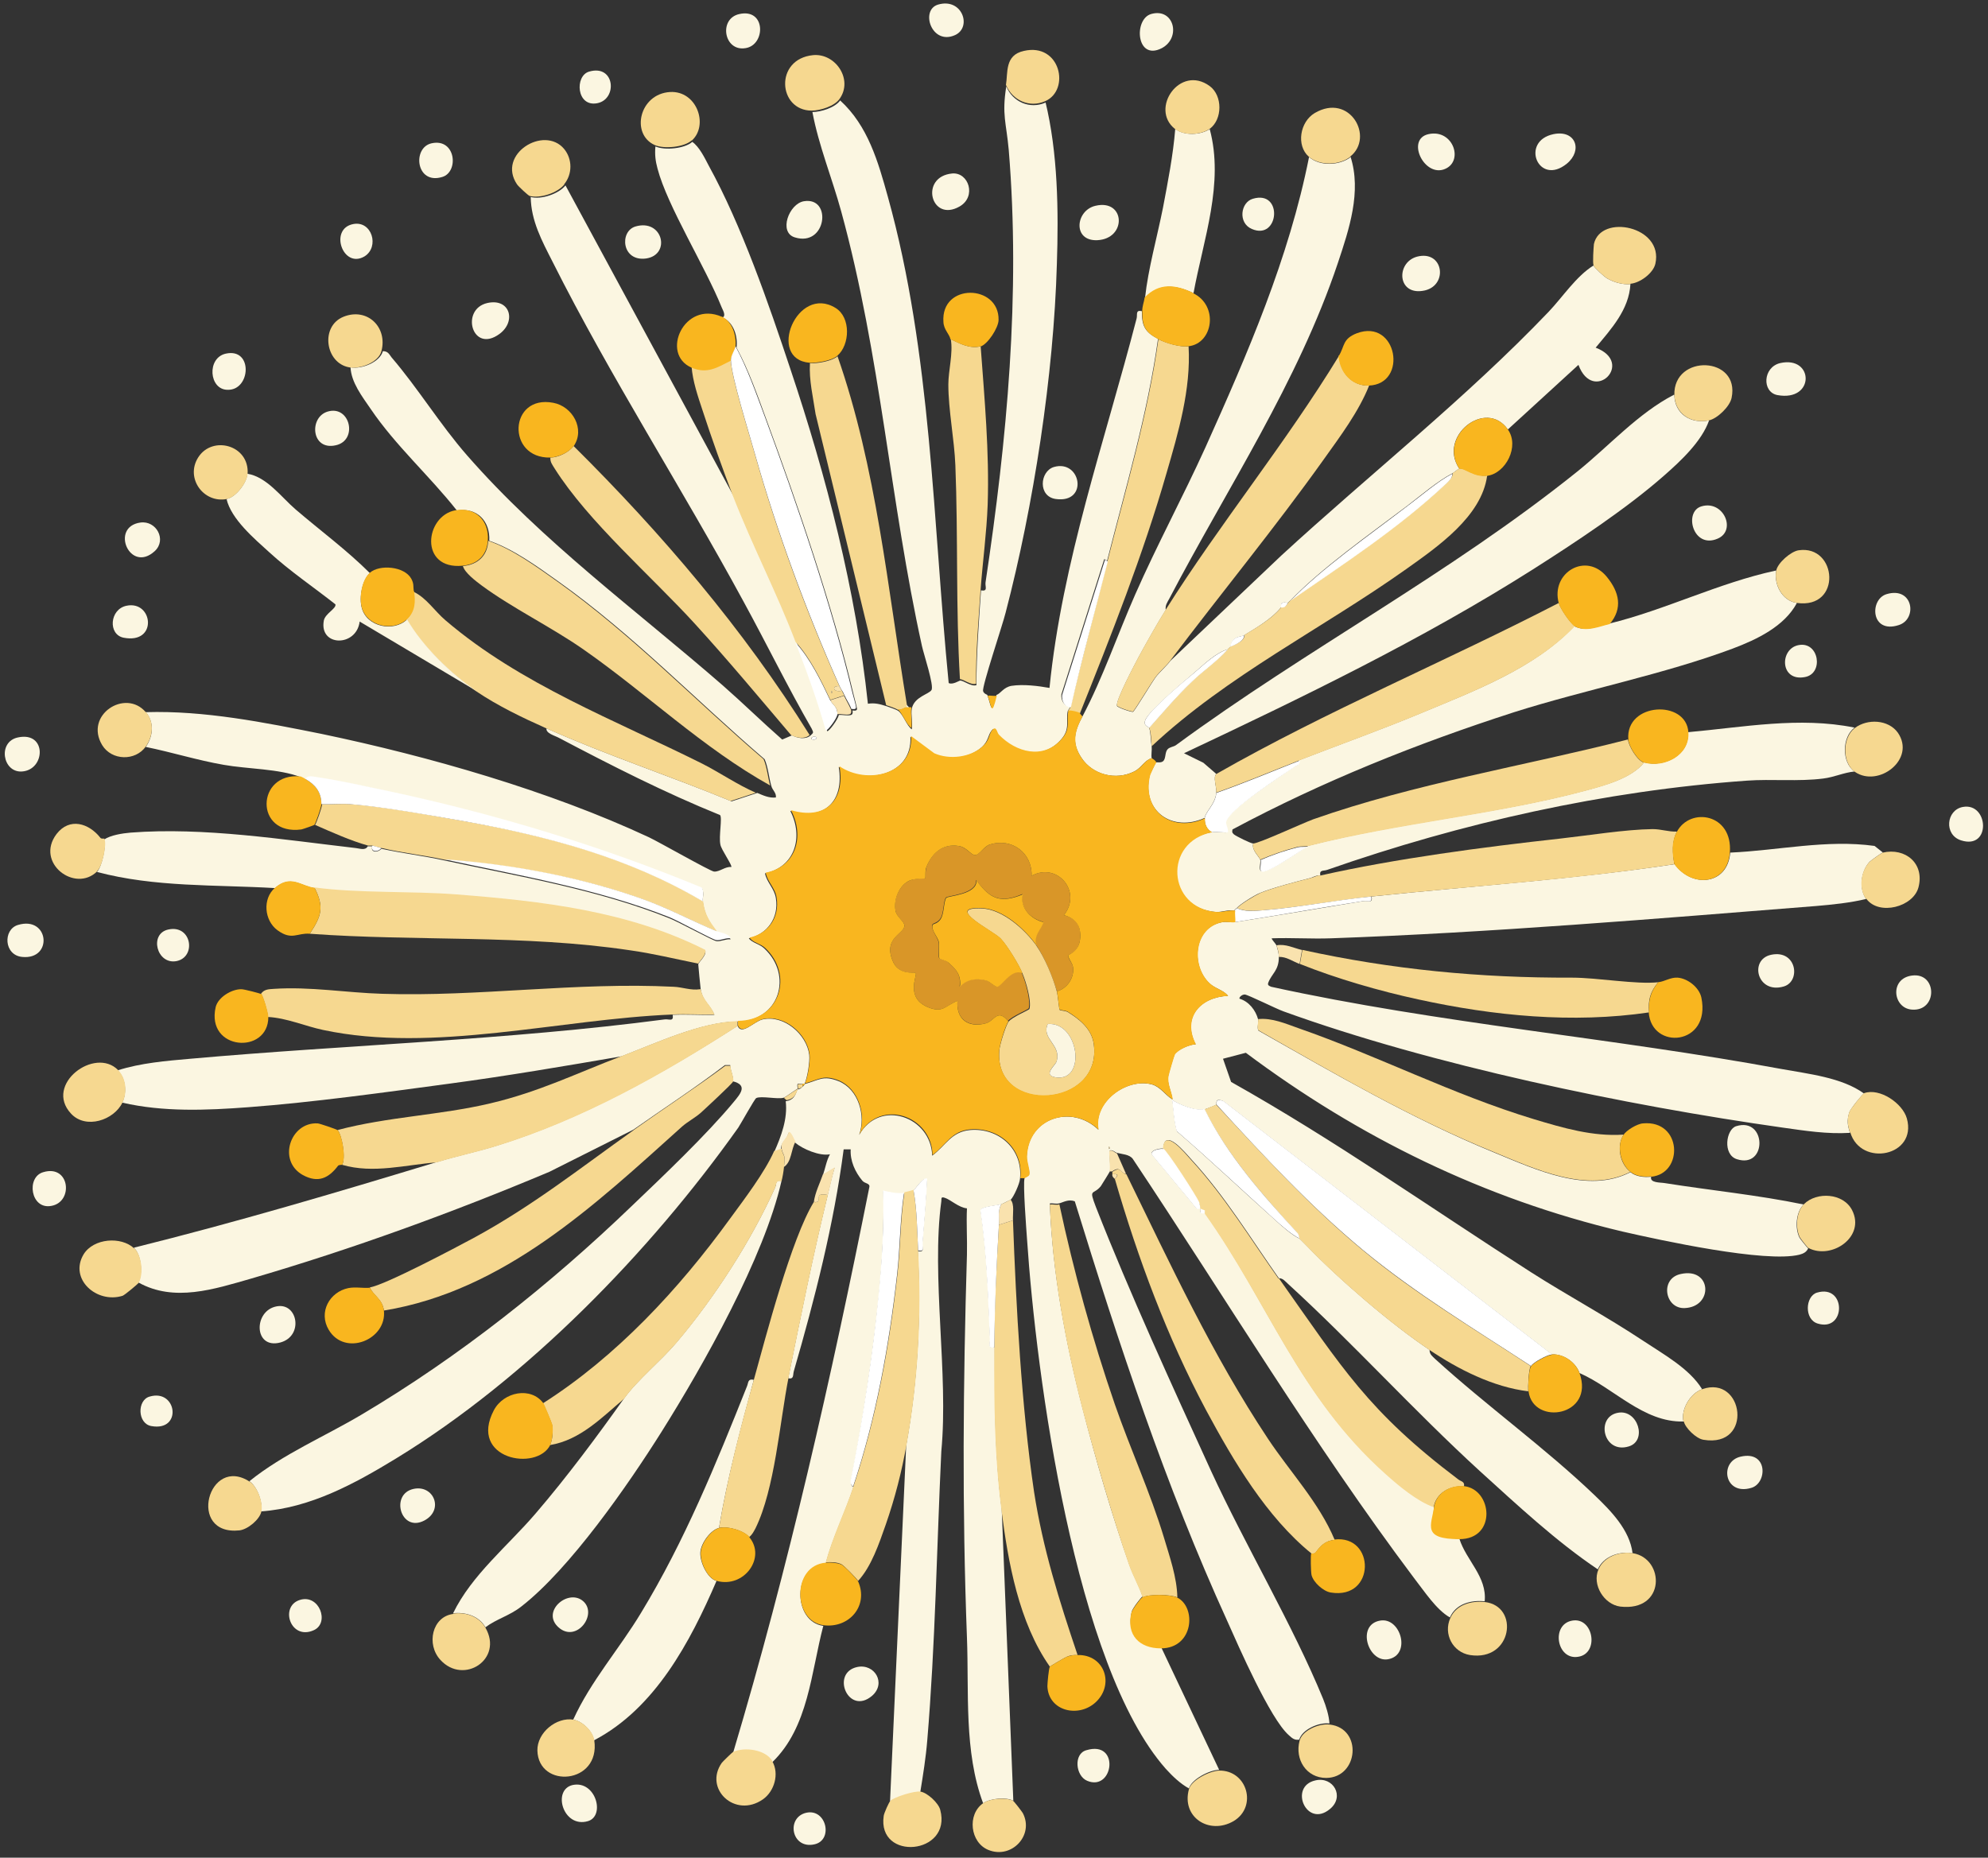 <svg xmlns="http://www.w3.org/2000/svg" id="Layer_1" viewBox="0 0 566 529"><rect x="0" y="0" width="566" height="529" fill="#333333" stroke="none"/><defs><style>      .st0 {        fill: #f9b61f;      }      .st1 {        fill: #fbf6e1;      }      .st2 {        fill: #d99628;      }      .st3 {        fill: #fff;      }      .st4 {        fill: #f9e2ae;      }      .st5 {        fill: #f6d890;      }    </style></defs><path class="st1" d="M297.6,28.8c3.6,14.7,3.8,31.3,3.3,46.4-.9,31.6-6.6,68.7-14.6,99.3-.8,3.3-6.8,21.1-6.4,22.3.2.8,1.2,1,1.2,1.1,1.2,3.4,1.1,6.1,2.6,0,1.2-.4,2-2.2,4.3-2.6,3.3-.5,7.5,0,10.8.6,3.6-36,15.8-70.4,24.8-105.2.3-1.1-.4-2.5,1.5-2.1,0,4.2.8,5.9,4.6,7.9-3,21.5-9.2,42.3-14.5,63.2l-.8-.5-12.2,38.5c-.2,1.5.6,3.4,2.5,3.5,0,.4-.6.9-.7,1.3-.6,3,.8,5.1-2,8.2-5.2,5.9-13,3.7-17.8-1.3-.6-.6-.8-2.9-2-1.2-.9,1.2-.8,2.8-2.6,4.5-3.5,3.2-9.5,4-13.8,2l-6.6-4.9c.6,11-12.6,13.8-20.4,8.6,1.6,9.8-4.1,15.4-13.8,12.5,3.8,7.4,1.4,16-7.2,17.8.5,2.6,2.7,4.3,3.1,7.1.9,5.5-2.4,10.2-7.7,11.4.9,1.3,3.1,1.6,4.4,2.9,8.2,7.6,4.4,20.7-7.7,20.8-10.1.1-23,6.1-32.9,9.9-16.3,2.8-32.7,5.6-49.1,7.8-18.6,2.5-38.6,5.3-57.2,6.7-12,.9-24.1,1.4-35.9-1.3,1.4-2.9,1-6.9-1.3-9.2,6.6-2.1,13.8-2.7,20.7-3.3,44.9-4,90.2-5.3,135-11.2,1.2-.2,2.7.8,2.3-1.3,3.9-.2,7.9.1,11.9,0-1.2-2.9-3.3-3.8-3.9-7.2-.1-.7-.7-6.9-.7-7.2.1-.6,2.4-2.5,2-3.9-21.9-11.1-46.5-13.9-70.8-15.8-12.7-1-28.2-.3-40.5-2-3.8-.5-6.7-3.9-11.2,0-17-1-34.2-.2-50.7-4.6,1.4-1.4,2.8-7.7,2-9.2,1.9-1.3,5.3-1.8,7.6-2,20.9-1.6,43.3,2,64.1,4.4,1.1.1,2.7.8,3.4-.5.4,0,.9,0,1.3,0-.6,1.8,1.5,1.9,2.6.7,5.9,1.3,11.9,2,17.8,3.3,21.4,4.6,43.8,8.3,64.2,16.5,2.5,1,12.3,6.3,13.3,6.5,1.3.2,2.8-.7,4.1-.5-.4-1.3-2.9-1.5-3.9-2-2.2-3-3.4-4.7-4-8.6-.1-1.1.5-3.3-.4-4-28.6-11.7-58.3-20.8-88.5-27.3-6.7-1.5-14.2-3.1-20.9-4.1-1.1-.1-2.8-.7-3.4.5-.4-.2-.9-.5-1.3-.7-6.1-2.4-15.2-2.3-21.9-3.5-7.5-1.3-14.8-3.6-22.2-5.1,2.1-3,2.5-7,0-9.9,16.7-.5,33.7,2.9,50.1,6.2,30.6,6.4,64.8,16.2,93.1,29.4,2.8,1.3,17.5,9.7,18.6,9.8,1.6.1,3.2-1.5,4.9-1.3.4-.4-2.9-5-3.1-6.4-.5-2.3.6-7.7-.1-8.4-15.8-6.4-30.9-14.1-45.9-22-1.1-.6-3.8-1.3-3.5-2.7,17.2,7.7,35.3,13.6,52.7,20.8l7.3-2.4c1.7.7,3.3,1.5,5.3,1.3.2-1.3-1-2.1-1.3-3.3-.7-2.4-.9-5.3-1.9-7.6-19.6-16.8-37.6-35.6-58.7-50.6-5.9-4.2-12.9-9.3-19.7-11.6.3-5.6-3.5-9.6-9.2-8.6-7.8-9.9-17.5-18.5-24.6-29-2.4-3.5-5.5-7.5-5.7-11.8,3.2.6,8.4-1.5,9.2-4.6,1.5,0,1.8.9,2.5,1.8,7.4,8.6,13.8,19.1,21.5,27.9,21.5,24.6,48.2,44.1,72.8,65.5,5.7,5,11.2,10.4,16.9,15.4l2.8-1.2c1.5.8,3.9,1.3,5.3,0,.9-.8.8-.8.3-1.9-6.8-11.8-12.8-24.1-19.3-36-17.5-32.3-38.1-64.3-54.5-97-3-5.9-6.1-11.6-6.2-18.4,3,.8,8-.9,9.9-3.3l48.1,88.9c5.4,14,12.5,27.6,17.8,41.5,3.1,8.2,6.1,16.5,8.6,25,.4.3,3.2-3.5,3.3-4.6,1.1-.1,2.5.3,3.5,0,.7-.2.4-1.3.4-1.3,0,0,1.3.3,1.3-.4,0-.4-.8-3.4-1-4.2-6-25.2-15.9-54.1-24.9-78.5-2.5-6.8-5-13.9-8.4-20.2.4-3.2-.8-7.2-4-8.6,1.1-.4.1-2.1-.2-2.8-4.7-11.7-15.5-28.9-18.3-39.6-.6-2.2-.8-4-.6-6.3,2.7,1.2,8.4.6,10.5-1.3,2,1.4,3.5,4.5,4.7,6.8,9.3,16.9,17.1,39.4,23.2,57.8,10.3,30.7,18.7,63.2,22.1,95.4,2-.3,3.4.1,5.3.7.6.2,2.9,1,3.3,1.3,1.5,1.1,2.4,4.2,3.9,5.3.3-1.8-.3-4.3,0-5.9.7-3.4,4.9-4.1,5.6-5.3.8-1.2-2.2-10.2-2.7-12.5-9.1-41.2-11.7-82.6-23-123.8-2.6-9.5-6.4-18.7-8.2-28.3,2.5,0,6.5-1.3,7.9-3.3,7.9,7.2,10.8,17.4,13.6,27.5,12.4,44.6,12.8,92.5,17.3,138.4,1.1.6,3-.7,3.3-.7,1,0,3.1,1.8,4.6,1.3,0-9,.7-18,1.3-27,2.1.4,1.1-1.1,1.3-2.3,6.1-40.6,10-82,6.6-123.1-.7-7.8-2-10-.7-18.1,1.8,4.4,6.7,6.6,11.2,4.6h0ZM232.4,209.9c-.9-.5-1.8.4-1.3.6.9.5,1.8-.4,1.3-.6Z"></path><path class="st1" d="M536,242.8c-.2,0-3.3,2.2-3.7,2.6-2.5,2.7-3.1,7.6-1,10.6-4.6,1.1-9.5,1.6-14.2,2-45.3,3.6-93,7.6-138.2,9.2-5.6.2-11.2-.2-16.8,0-.2.2,1.1,1.5,1.3,2,.3.9.7,2.3.7,3.3,0,3.9-2,4.7-3,7.3-.3.8.2.9.8,1.2,47.9,10.5,97.1,14.5,145.2,23.4,7.6,1.4,17.3,2.4,23.6,7-.4.1-3.9,4.4-4.2,5.4-.7,2.3-.5,3.6.2,5.8-6.5.4-12.8-.6-19.2-1.5-44.5-6.3-99.9-17.8-142.1-33.1-2-.7-10-4.7-11-4.8-.9,0-1.7.9-1.5,1.2,2.7.8,4.6,3.3,5.3,5.9.2.9-.4,2.4.1,3.2,21.9,12.4,43.7,25.1,67.1,34.7,11.7,4.8,26.6,11.9,38.8,5.6,1.6,1.3,3.9,1.5,5.9,1.3-.5,1.8,2.7,1.6,3.8,1.8,13.2,2.1,26.6,3.4,39.6,6.1-2.2,2.2-2.5,6.7-1.2,9.4.2.4,2.3,3,2.5,3.1-.5,1.1-1.4,1.5-2.5,1.8-9.6,2.4-39.5-4.1-50.4-6.6-39.3-9.3-75-26.8-107.2-50.9l-6.5,1.7,2.3,6.6c29.4,16.5,57,36,85.4,54.2,10.5,6.7,21.5,12.6,31.9,19.5,5.7,3.8,13.2,7.9,16.8,13.8-3.4,1.2-6.1,5.8-5.3,9.2-11.4.3-19.8-9.5-29.6-13.8-1.1-3.1-4.6-5.5-7.9-5.3l-93.5-72.1c-2.6-1.2-1.8.9-2,1-.1.1-3.1,1.3-3.3,1.3-2.7.6-6.9-1.2-9.2-2.6.4,3,.5,6.1,1.3,8.9,9.4,8.1,18.4,16.7,27.7,25,2.1,1.9,4.8,4.4,7.3,5.6.4.4.9.9,1.3,1.3.2.2.4.4.7.7,9.1,9.5,24,22.3,34.9,29.6,0,1.3.8,1.8,1.6,2.6,14.6,13.3,31.3,25.3,45.4,38.8,4.6,4.4,10,9.9,10.8,16.5-3.8-.6-8.3.9-9.9,4.6-11.9-8-22.9-18.3-33.6-28-18.8-17.2-36-36.3-54.6-53.3-.8-.7-1.4-1.6-2.6-1.6-7.9-11.2-15.4-23.5-24.7-33.6-2-2.2-7.9-9.5-8.2-3.3-.7-.2-3.8.4-3.3,1.6l12.7,15.3c.3.3.9,0,1.2.1.2,1-.6,1.6,1.3,1.3,18,25.4,26.7,52.1,51.4,74.1,3.8,3.4,9.1,7.9,13.8,9.5-.8,5.3,1.6,9.2,7.2,9.2,1.9,6.1,7.9,10.8,7.2,17.8-3.9-.4-8.2.7-9.9,4.6-3.9-2.2-7.3-7.5-10.2-11.2-28.6-38.1-53.7-79.8-80.1-119.4-1-1.3-3-1.3-4.5-1.7-.5-.1-1.1-.9-2-.7-.3.4.3,4.7,0,5.9,0,.2-2.3,3.8-2.6,4.3-2.2,2.7-3.5.4-1.4,5.9,9.6,24.5,21.8,51.1,32.8,75.2,9.8,21.3,23.2,43.7,31.9,64.9.8,2,1.7,4.8,1.8,7-3-.4-7.8,1.7-8.6,4.6-1.4.2-2-.4-3-1.3-5.3-4.7-14.2-25.1-17.5-32.5-17.6-38.6-30.9-79-43.4-119.5-1.8-.7-3.3.3-4.5.6-.8.2-1.8-.1-2.6,0,.7,19.5,4.5,39.8,9.4,58.7,3.6,14,8.4,30.5,13.2,44.1,1.1,3.1,2.8,6,3.8,9.1-.5.3-3,3.6-3.1,4.4-1.5,6.3,2.4,10.1,8.4,10.1l16.5,34.9c-2.7,0-7.9,2.7-8.6,5.3-2.5-1.4-4.6-3.4-6.6-5.6-25.9-29.3-36.9-112-39.5-150.8-.2-2.9-1.2-15.7-.7-17.4,0-.2,1.2-.6,1.3-1.1.2-1.3-.8-3.2-.7-5.1.4-11,12.8-14.9,20.4-7.6-1.5-7.8,7.9-14.8,15.2-12.9,2.5.7,3.8,3,5.9,4.3-.3-2.4-1.6-4.5-1.2-6.7.1-.7,1.6-5.8,1.8-6.1.8-1.4,4.3-2.9,6-2.9-4-7.7,1.4-13.5,9.2-13.8-1.3-1.7-3.6-2-5.3-3.6-5.4-5.1-4.4-16,3.7-17.4,1.2-.2,2.5.1,3.6,0,12.2-1.9,24.4-4,36.6-6,1.2-.2,2.7.8,2.3-1.3,28.7-3,57.7-4.9,86.3-9.2,5,6.9,15.1,5.9,15.8-3.3,13.7-.6,27.4-3.8,41.1-1.9l2.4,1.9h0ZM315.7,326.5v.7c.4-.2.4-.4,0-.7Z"></path><path class="st1" d="M229.1,308.7c-.2,0-.4,0-.7,0-.4,0-1.1-.2-1.3,0s0,1,0,1.3c-1,.6-3.7,2.6-4,2.6-1.7.5-6.4-.6-7.8.1-.5.3-4.2,7-5.1,8.4-25.2,35.5-60.1,71.4-97.4,94.2-11.8,7.2-24.4,14.1-38.5,15.1.6-2.6-1.1-7.1-3.3-8.6,9.7-7.8,21.4-12.7,32-19,27.8-16.5,53.6-37,76.9-59.4,8.9-8.5,21.3-20.3,29-29.6,1.9-2.3,4.1-4.8-.3-5.9.4-1.1-.8-3.3-.7-4.6h-1.5c-8.5,6.5-17.4,12.3-26.1,18.4l-23.9,12c-27.6,11.6-56.1,22-84.9,30.4-10.5,3-21.9,6.8-32.1,1.1,1.3-2.5.9-7.8-1.3-9.9,29-7.2,57.7-15.7,86.3-24.4,5.5-1.7,11.3-2.9,16.8-4.6,24.5-7.6,47.4-20.5,68.8-34.2,1.1,2.9,4.6-1.2,7.1-1.8,6-1.4,12.6,4.2,13.3,10.1.2,2-.5,6.3-1.3,8.2h0Z"></path><path class="st1" d="M229.1,308.7c4.1-1.1,5.2-2.6,9.7-.8,5.6,2.3,7.8,9.8,5.8,15.3,5.9-10.4,20.5-5.2,20.8,5.9,3.9-2.9,5.4-6.8,10.8-7.3,8.2-.7,15.1,5.5,14.2,13.9-.1,1.4-1.8,5.1-2.6,5.9-.1,0-2.5,1.3-2.6,1.3-1,.4-5.8.7-6,1.7,1.8,12.2,2.2,24.5,2.7,36.8,0,1.3-.7,2.6,1.3,2.3,0,15.7,0,30.5,2,46.1l3.3,83c-2-1.1-6.6-.7-8.6.7-5.5-14.8-4-31.6-4.6-47.1-1.4-37-1.1-72.3,0-109.2.1-4.4-.2-8.8,0-13.1-2.3-.2-4.7-2.5-6.3-3-1.2-.4-.9.2-1,1-2.9,21.4,2.1,49.1,0,71.2-1.3,27.4-1.7,54.9-4,82.3-.4,4.9-1.2,9.9-2,14.8-1.6-.3-7.4,1.6-8.6,2.6l4.6-101.4c3.3-18.2,4.3-36.9,3.3-55.3,2.1.4,1.2-1,1.3-2.3.5-6,1-12.1,1.3-18.1-.9-1.1-3.6,3.1-3.9,3.3-.1,0-2.4.6-2.6.7-2,.2-4-.1-5.9-.7.2,10-.3,20-1.3,30-1.7,16.7-4.4,34.6-7.6,51-.2,1-.8,2.7.4,3.3-2.4,7.3-5.9,14.3-7.9,21.7-9.6.8-9.4,16.6-.7,17.8-3.5,13.3-4.2,28.8-14.5,38.8-1.9-3.3-7.9-4.1-11.2-2.6,15.8-52.9,28-106.9,38.8-161.1.3-1.2-1.3-1-2-1.9-2-2.4-3.5-5.6-3.3-8.9h-2c-2.8,21.4-8.2,42.5-14.2,63.2-.3,1.1.1,2.3-1.6,2,3.5-17.4,7-34.8,11.2-52,.6-2.6,1.2-5.3,2-7.9l-3.3,2c.7-2,1-4.1,2-5.9-2.9.6-7.8-1.5-9.9-3.3-.3-.2-1.3-3.1-2-2.6-.2,1.7-2.4,2.7-2,4.6l-2,.7c2-4.5,3.9-9.5,3.3-14.5,2.1-.3,2.7-1.5,3.3-3.3.3-.2.7,0,1.3-.7.2-.2.5-.3.7-.7h0Z"></path><path class="st1" d="M384.5,44.6c3.2,10-.4,20.7-3.6,30.3-11.4,34-31.5,64.1-48,95.6-.6,1.1-1.2,1.9-1,3.2-2.4,3.8-5.4,9.2-7.6,13.2-1.2,2.3-6.6,12.4-6.3,14.1.1.5,4.3,1.9,4.6,1.7.5-.3,5.3-8.3,6.4-9.8s3.2-3.3,4.2-4.7l31.6-30c25-23,52.6-44.8,76.1-69.4,4-4.2,7.9-10.2,12.8-13.2.2.6,3,3.2,3.9,3.7,1.9,1.1,4.4,1.8,6.6,1.6-.4,7.3-5.5,12.8-9.9,18.1,11.3,4.3-.7,16.2-4.9,4.9l-20.1,18.4c-6.2-8.9-20.1,1.9-13.8,11.2-.4,0-1.4,1-2,1.3-4.1,2.1-9,6.3-12.8,9.2-10.7,8.1-24.5,17.8-33.3,27-.2.2-.5.4-.7.7-2.7-.6-1.7,1-2,1.3-2.6,3.2-7,5.8-10.5,7.9-.7.4-2,.3-3,1.3-.8.8-.7,1.8-.9,2s-.5.4-.7.7c-3.4.9-6.8,4.3-9.5,6.6-3.3,2.8-11.4,9.6-13.6,12.8-1.6,2.4.6,2.6.7,3,.5,1.7.4,3.6.7,5.3.1,1-.2,2.4,0,3.3-2.2.7-2.8,2.7-5,3.8-5.2,2.6-11.8,1-15-3.9-2.9-4.3-2-7.6.3-11.8,5.8-11,9.9-23.1,15-34.7,6.2-14.1,13.6-27.8,20-41.9,12-26.7,23.8-53.9,29.5-82.7,3,2.7,8.7,2.5,11.9,0h0Z"></path><path class="st1" d="M505.7,162.5c-.7,4,1.7,8.6,5.9,9.2-3.6,6.7-11.4,10.4-18.3,13-19.5,7.3-42,11.7-62.2,18.1-27.6,8.9-54.6,19.7-80.2,33.4-.1.8-.2.8.4,1.4.6.5,4.8,2.6,5.5,2.6-.5,1.9,1.6,3.6,2,4.6.3,1-.9,3.7,1,3.3,3-.6,9.8-5.6,12.8-7.3,26-6.7,53.5-8.9,78.8-15.7,5.6-1.5,13.1-3.5,16.7-8,5.7,1.5,12.9-2,12.5-8.6,15.7-1.4,31.7-4.5,47.4-1.3-3.6,2.7-3.7,9.9,0,12.5-3.1.3-5.7,1.6-8.9,2-7,.9-14.8.1-21.7.6-40.6,2.9-81.2,12-119.5,25.4-1.1.4-2.3-.1-2,1.6-.2,0-.4,0-.7,0-.9.2-1.5.5-2,.7-3.9,1-10.9,2.8-14.5,4.3-1.5.6-5.7,3.2-6.6,4.3-.2.2-.6.4-.7.7-1.8-.3-3.5.5-5.3.4-14.1-1.1-15.3-20.1-1.3-22.7,1-.2,4.3.2,4.6,0,.2-1-.6-2.1-.5-2.9.6-3.4,15.8-13.1,19.3-15.6.8-.6,2-.5,1.6-2,11.6-4.5,23.4-8.7,34.9-13.5,15.1-6.3,32.2-12.7,43.5-24.7,3.2,1.7,6.8,0,9.9-.7,16-3.9,31.2-11.6,47.4-15.1h0Z"></path><path class="st1" d="M476.7,112.5c.1,5.4,4.7,8.3,9.9,7.2-2.1,6-8.1,11.6-12.9,15.8-10.7,9.4-25.1,18.9-37.2,26.6-31.5,20-65.7,36.5-99.4,52.4l5.5,2.7,3.7,3.2c-1,.9.1,3.6,0,5.3-.3,3.3-3.1,5.4-3.3,7.2-9.1,4.2-18-1.8-15.7-12,0-.3,1.7-3.6,1.8-3.8.2-.1,1.4.2,2-.3.9-.7.5-2.5,1.3-3.4.6-.7,1.7-.7,2.4-1.2,37.4-27.5,77.8-48.6,114.5-78.1,9-7.3,17.1-16.4,27.3-21.7h0Z"></path><path class="st1" d="M222.5,336.3c-4.9,21.7-22.2,52.4-34.2,71.5-9.5,15.1-26,38.9-39.9,49.7-3.3,2.6-7,3.5-10.2,5.9-1.8-3.2-5.6-4.4-9.2-4,5.3-10.9,15.5-19.1,23.4-28.3,9.2-10.7,17.9-22.5,25.3-32.9,3.6-5.1,10.5-10.7,14.8-15.8,10.8-12.7,21.4-29.1,28.2-44.3.4-1,0-2.2,1.8-1.8h0Z"></path><path class="st5" d="M199.5,281.7c.7,3.4,2.8,4.3,3.9,7.2-3.9.1-7.9-.2-11.9,0-32.1,1.3-68.1,11.1-99.5,4.4-5.2-1.1-10.3-3.4-15.7-3.7,0-1.2-1.5-6.2-2-6.6.9-1.3,2.2-1.3,3.6-1.4,10.4-.7,20.7,1.1,30.9,1.4,27.4.9,55.4-3.4,83-2,2.5.1,4.9,1.1,7.5.7h0Z"></path><path class="st5" d="M210,290.9v1.3c-21.4,13.8-44.3,26.7-68.8,34.2-5.5,1.7-11.3,2.9-16.8,4.6-9,.7-18.1,3.3-27,.7,1.1-1.8,0-8.5-1.3-9.9,14.3-3.8,29.1-4.2,43.5-7.6,14-3.3,24.6-8.6,37.5-13.5,9.9-3.8,22.8-9.8,32.9-9.9h0Z"></path><path class="st5" d="M89.5,252.7c12.3,1.7,27.7,1,40.5,2,24.3,1.9,48.9,4.7,70.8,15.8.4,1.4-1.8,3.4-2,3.9-6.5-1.3-13-2.9-19.5-3.8-30.1-4.5-60.9-2.5-91.1-4.7,3.3-5,4.2-7.6,1.3-13.2h0Z"></path><path class="st5" d="M389.8,109.8c-3,7.5-8.2,14.4-12.9,21-13.9,19.5-29.3,38.2-43.7,57.3-1,1.4-3,3.1-4.2,4.7s-5.9,9.4-6.4,9.8c-.3.2-4.5-1.2-4.6-1.7-.3-1.7,5.1-11.8,6.3-14.1,2.2-4,5.2-9.4,7.6-13.2,15.5-24.6,34.1-47.3,49.4-72.4.2,4.8,3.6,8.8,8.6,8.6h0Z"></path><path class="st5" d="M462.2,323.2c-2,3.2-1,8.3,2,10.5-12.2,6.3-27.1-.8-38.8-5.6-23.4-9.5-45.2-22.2-67.1-34.7-.5-.7,0-2.3-.1-3.2,4-.4,7.8,1.3,11.5,2.6,22.4,7.8,43.9,18.9,67,25.9,8.3,2.5,16.8,5,25.5,4.4h0Z"></path><path class="st5" d="M477.4,236.9c-1.5,2.9-1.2,6.1-.7,9.2-28.6,4.4-57.5,6.2-86.3,9.2-10.1,1.1-20.7,3.1-30.6,3.9-2.1.2-5.7.4-7.6-.6.9-1.1,5.1-3.6,6.6-4.3,3.6-1.5,10.5-3.3,14.5-4.3l2-.7c.2,0,.4,0,.7,0,21.3-4.8,46.4-8.1,68.2-10.5,8.1-.9,18.5-2.6,26.3-2.7,2.5,0,4.5.8,6.9.7Z"></path><path class="st5" d="M364.1,364c18.1,25.6,25.4,37.9,51.1,57.3.8.6,1.9.6,1.6,2-3.9-.4-8,1.9-8.6,5.9-4.8-1.7-10-6.1-13.8-9.5-24.6-22-33.3-48.7-51.4-74.1-.6-.8,1-.5-1.3-1.3-.1-.6,0-1.1-.4-1.9-.6-1.5-9.3-15-10.2-15.2.3-6.3,6.2,1.1,8.2,3.3,9.3,10.1,16.8,22.4,24.7,33.6h0Z"></path><path class="st5" d="M180.4,321.8c8.7-6.2,17.6-12,26.1-18.3h1.5c-.1,1.2,1.1,3.4.7,4.5-.2.6-8,7.8-9.2,8.9-1.6,1.4-3.7,2.5-5.3,3.9-24.8,22.3-50.7,46.8-84.9,52.4-.4-3.3-3.1-4.3-4-6.6,4.2-.6,24.6-11.4,29.6-14.1,16.6-9,30.2-19.8,45.4-30.6h0Z"></path><path class="st5" d="M423.4,135.5c-1.6,11.6-14.1,20.2-23.1,26.6-23.8,16.9-50.8,30.2-72.4,50.4-.2-1.7-.1-3.6-.7-5.3,4-4.5,7.8-9,12.2-13.2,3.4-3.3,6.9-5.5,10.2-9.2.2-.2.5-.4.7-.7,1.4-.5,4.2-1.7,4-3.3,3.5-2.1,8-4.7,10.5-7.9,1.3,0,1.4-.6,2-1.3.2-.2.4-.4.7-.7,15.2-10.5,31-20.9,44.5-33.5.8-.8,1.6-1.5,1.6-2.7.6-.3,1.6-1.3,2-1.3,1.6-.2,4.1,2.5,7.9,2h0Z"></path><path class="st5" d="M346.3,314.6c13.4,14.4,26.6,28.9,41.8,41.5,14.9,12.4,31.6,22.3,47.7,32.9-.6,1.1-.8,5.9-.7,7.2-10-1.2-20-6.3-28.3-11.9-10.9-7.3-25.8-20.1-34.9-29.6l-.7-.7c-.4-.5-.9-.9-1.3-1.3-.1-.2-.1-1.1-.6-1.6-9.8-10.8-19.8-22-26.4-35.2.2,0,3.1-1.2,3.3-1.3h0Z"></path><path class="st5" d="M288.4,347.5c.9,24.7,2.4,52.9,6,77.3,2.5,16.2,7.2,31.1,12.4,46.5-1.3,0-1.9,0-3.1.5-.5.2-4.6,2.6-4.8,2.8-8.8-12.5-11.9-29.7-13.8-44.8-2-15.6-2.1-30.4-2-46.1,0-12,.6-22.9,1.3-34.9l4-1.3h0Z"></path><path class="st5" d="M316.7,333.7c2.5-1.7,2.2.3,4,.7,12.5,25.6,24.5,51.5,40.3,75.3,6.3,9.5,14.5,18.1,19,28.8-2.8.3-4,1.7-5.5,3.7-.3.3-1,.2-1.1.2-12.8-10.4-22.2-26.3-30-40.8-11.1-20.8-19.4-43.2-26-65.9,1.2-1.1.9-1.5-.7-1.3v-.7h0Z"></path><path class="st5" d="M200.2,256.7c.5,3.8,1.7,5.5,4,8.6-7-2.9-13.7-6.5-20.9-9.1-17.9-6.4-37.8-10-56.8-11.4-5.9-1.3-11.9-1.9-17.8-3.3-.9-.2-1.8-.4-2.6-.7-.4,0-.9,0-1.3,0-5-1.4-10.3-3.8-15.1-5.9.3-.3,2-5,2-5.9,2.7.1,5.5-.2,8.2,0,9.7.7,22.3,3.1,32.1,4.8,24,4.2,47.3,10.4,68.3,22.9h0Z"></path><path class="st1" d="M214.6,393c-3.8,13.9-7.5,27.9-9.9,42.1-2.4.6-5.1,4.3-5.3,6.9-.2,2.8,2,7.5,4.6,8.2-7.5,17.4-17.5,36.3-34.9,45.4-.4-2.7-3.4-5.5-5.9-5.9,5-11,13.1-20.1,19.3-30.4,12.4-20.4,21.4-42.5,30.2-64.6.4-1,.2-2.1,1.8-1.8h0Z"></path><path class="st5" d="M443.8,171.7c.4,1.6,3.4,5.9,4.6,6.6-11.3,11.9-28.4,18.4-43.5,24.7-11.5,4.8-23.3,9-34.9,13.5-7.9,3.1-15.7,6.4-23.7,9.2.1-1.6-1-4.4,0-5.3,31.5-18,65.2-32,97.5-48.7h0Z"></path><path class="st5" d="M260.1,339c1,5.7,1,11.4,1.3,17.1,1,18.4,0,37.1-3.3,55.3-1.4,7.8-3.3,15.2-5.9,22.7-1.9,5.4-4.1,12-7.9,16.1-.3-.6-4-4.4-4.8-4.8-1.4-.6-2.9-.6-4.4-.5,2-7.5,5.5-14.4,7.9-21.7,6.5-19.4,10.2-39.9,12.5-60.3.9-7.7.8-15.7,2-23.4.2,0,2.5-.6,2.6-.7h0Z"></path><path class="st5" d="M219.3,223.7c-19.2-10.7-35.2-26.2-53.1-38.7-9.3-6.5-20.3-11.8-29.1-18.3-1.6-1.2-4.8-3.6-5.3-5.5,4.3-.4,7-3,7.2-7.2,6.8,2.3,13.8,7.4,19.7,11.6,21.1,15,39.1,33.8,58.7,50.6,1,2.3,1.2,5.2,1.9,7.6h0Z"></path><path class="st5" d="M463.5,210.6c.2,1.9,2.7,6.1,4.6,6.6-3.7,4.5-11.1,6.5-16.7,8-25.3,6.8-52.7,9.1-78.8,15.7-.8.2-2.1,0-3.3.3-3.5.9-7.2,2.2-10.5,3.6-.4-1.1-2.5-2.7-2-4.6,1.6,0,14.1-5.8,17.1-6.9,29-10.2,59.8-15.1,89.5-22.7h0Z"></path><path class="st5" d="M222.5,327.1c.5,2.5,1.2,1.2.7,5.3-.1,1.1-.4,2.9-.7,4-1.7-.4-1.4.8-1.8,1.8-6.8,15.2-17.4,31.6-28.2,44.3-4.4,5.1-11.2,10.7-14.8,15.8-6.3,5.3-12.5,11.8-21.1,13.2.7-1.4.9-4,.6-5.6,0-.5-2.4-6-2.6-6.3,20.9-13.3,38.7-32.5,53.2-52.5,4.1-5.6,9.9-13.2,12.6-19.3l2-.7h0Z"></path><path class="st5" d="M215.3,225.7l-7.3,2.4c-17.4-7.2-35.5-13.1-52.7-20.8-6.5-2.9-13.6-6.3-19.8-10.5-7.3-5-15.3-12.7-19.8-20.4,2.3-2.2,2.4-5.1,2-7.9,3.7,1.7,6.1,5.6,9.2,8.2,21.3,18.2,48.3,28.4,73.1,40.8,4.9,2.5,10.2,6.1,15.1,8.2h0Z"></path><path class="st5" d="M301.6,342.9c4.1,19.2,9.4,38.4,15.8,57,4.4,12.7,10.1,25.1,14,38,1.6,5.4,3.7,11.3,3.8,17-1.9-.9-8.1-1-9.9,0-1-3.1-2.7-6-3.8-9.1-4.7-13.7-9.5-30.1-13.2-44.1-4.9-18.9-8.7-39.2-9.4-58.7.8-.1,1.9.2,2.6,0h0Z"></path><path class="st5" d="M238.4,101.3c11.2,32,14.3,66.1,19.8,99.4v.7c-.8.2-1.6.9-2.6.7-.4-.3-2.6-1.1-3.3-1.3l-20.1-82.9c-.7-4.8-1.9-9.6-1.6-14.5,2.1.2,6.4-.6,7.9-2h0Z"></path><path class="st5" d="M472.1,279.7c-2.3,2.8-2.9,5-2.6,8.6-21.8,3.2-44.2,1-65.7-3.7-11.1-2.4-23.2-5.9-33.7-10.1l.7-4c25.5,5.6,50.7,8,76.7,7.9,7.5,0,18.3,2,24.7,1.3h0Z"></path><path class="st5" d="M230.5,209.3c-1.4,1.3-3.8.8-5.3,0-9-10.6-17.9-21.3-27.3-31.6-12.4-13.6-30.4-29.1-40-44.3-.6-1-1.3-1.8-1.2-3.1,2.2,0,5.3-1.5,6.6-3.3,25.1,24.9,48.4,52.2,67.2,82.3h0Z"></path><path class="st5" d="M338.4,98.6c.7,12.3-2.9,24.5-6.3,36.2-6.7,23.3-15.7,46-24.7,68.5-1-.4-2.2-.6-3.3-.7,0-.4.6-.9.7-1.3,3.2-13.9,7-27.6,10.5-41.5,5.3-20.9,11.5-41.7,14.5-63.2,2.2,1.1,6.1,2.3,8.6,2h0Z"></path><path class="st5" d="M235.7,340.3c-4.2,17.3-7.7,34.6-11.2,52-2.5,12.7-3.9,31.7-9.4,42.9-.5.9-.9,1.8-1.8,2.5-1.6-1.9-6.2-3.2-8.6-2.6,2.4-14.2,6-28.3,9.9-42.1,3.5-12.6,10.7-40.3,17.1-50.7,0,0,.9.2,1.2-.2.6-.8-.9-2.5,2.8-1.8h0Z"></path><path class="st1" d="M105.3,163.2c-2.2,2-3.1,7-2.3,9.9,1.4,5.4,9,7,12.9,3.3,4.5,7.7,12.4,15.4,19.8,20.4l-33.3-19.8c-.9,7.3-11.6,7.2-10.2-.3.4-2,3.6-3.4,3.3-4.6-6.2-4.9-12.9-9.4-18.8-14.8-4.3-3.9-10.9-9.5-12.2-15.2,2.6-.5,5.8-4.6,5.9-7.2,5.6.9,9.7,6.7,13.8,10.2,7,6,14.6,11.6,21.1,18.1h0Z"></path><path class="st5" d="M208.1,102.6c0,4.4,5.4,21.6,6.9,27,6.3,22.3,14.7,45,24,65.8-2.4-.2-1.8,1.9.7,1.3.2.4.4.9.7,1.3l-4,1.3c-2.6-5.5-5.8-12.1-9.9-16.5-5.3-13.9-12.3-27.4-17.8-41.5-3-7.9-6.1-16.5-8.7-24.5-1.3-3.9-2.8-8.3-3.1-12.4,4.5,1.9,7.4,0,11.2-2h0ZM236.7,196.7v.7c.4-.2.4-.4,0-.7Z"></path><path class="st5" d="M279.2,98.6c1.1,15,2.5,30.1,2,45.1-.3,8-1.4,16.1-2,24-.6,9-1.4,18-1.3,27-1.5.5-3.6-1.3-4.6-1.3-1.2-20.3-.5-40.7-1.3-60.9-.3-7.4-2-15.8-2-23,0-4,1.4-8.9.7-12.9,2.7,1.3,5.4,2.8,8.6,2h0Z"></path><path class="st1" d="M344.4,36.7c4.2,15.5-1.8,31.5-4.6,46.8-5-2.4-9.7-2.9-13.8,1.3.9-8.3,3.4-17.1,5.1-25.6,1.4-7.4,2.9-15,3.5-22.5,2.5,2,7.3,1.8,9.9,0h0Z"></path><path class="st0" d="M154.7,399.5c.2.3,2.5,5.8,2.6,6.3.2,1.5,0,4.2-.6,5.6-3.8,7.8-23.4,4.1-16.1-9.8,2.8-5.3,10.6-6.8,14.1-2h0Z"></path><path class="st0" d="M339.7,83.5c7.3,3.5,5.7,14.3-1.3,15.1-2.5.3-6.4-.8-8.6-2-3.8-2-4.6-3.7-4.6-7.9,0-1.6.5-2.6.7-4,4.1-4.3,8.8-3.7,13.8-1.3h0Z"></path><path class="st0" d="M235.1,445c1.5-.1,3,0,4.4.5.8.3,4.5,4.2,4.8,4.8,3.1,7-2.6,13.5-9.9,12.5-8.7-1.2-9-17,.7-17.8Z"></path><path class="st0" d="M458.3,177.7c-3,.7-6.7,2.4-9.9.7-1.2-.7-4.2-5-4.6-6.6-2.4-8.7,7.8-14.8,13.7-7.5,3.5,4.3,4.6,8.9.8,13.4h0Z"></path><path class="st0" d="M492.5,242.8c-.7,9.2-10.8,10.2-15.8,3.3-.6-3.1-.9-6.3.7-9.2,3.8-7.2,16-5.2,15.1,5.9h0Z"></path><path class="st5" d="M464.2,80.9c-2.2.2-4.7-.5-6.6-1.6-.9-.5-3.7-3.1-3.9-3.7-.3-.8,0-5.1.1-6.1,1.9-8.7,19.9-5.1,17.5,5.6-.6,2.7-4.4,5.5-7.1,5.7h0Z"></path><path class="st5" d="M33.6,304.7c2.3,2.3,2.7,6.3,1.3,9.2-2.4,5.1-10.5,7.8-14.7,3.2-7.7-8.3,6.8-19.1,13.4-12.4h0Z"></path><path class="st5" d="M526.7,322.5c-.7-2.2-.9-3.6-.2-5.8.3-.9,3.8-5.2,4.2-5.4,4.5-1.6,11,2.9,12.2,7.2,3,10.8-13.1,13.9-16.1,4h0Z"></path><path class="st5" d="M38.2,355.4c2.2,2.1,2.7,7.4,1.3,9.9-.2.3-4,3.5-4.6,3.7-7.4,2.3-15.3-4.8-11.1-11.8,2.8-4.6,10.7-5.2,14.4-1.7h0Z"></path><path class="st0" d="M238.4,101.3c-1.5,1.4-5.8,2.1-7.9,2-12.3-1-3.6-22.4,7.4-15.6,4.4,2.7,4.1,10.5.5,13.6h0Z"></path><path class="st0" d="M429.3,122.3c3.4,4.8-.6,12.5-5.9,13.2-3.8.5-6.3-2.2-7.9-2-6.2-9.3,7.6-20.1,13.8-11.2h0Z"></path><path class="st0" d="M163.3,127c-1.2,1.8-4.4,3.2-6.6,3.3-12.6.3-11.8-18,.8-15.6,5.5,1,9.2,7.5,5.8,12.4Z"></path><path class="st0" d="M105.3,366.6c.9,2.2,3.6,3.2,4,6.6.9,8.3-11.1,13.2-15.7,5.5-3-5,.2-10.8,5.6-11.9,2.1-.4,4.2.1,6.1-.1h0Z"></path><path class="st0" d="M469.5,288.3c-.2-3.6.4-5.8,2.6-8.6,1.9-.2,3.4-1.4,5.5-1.3,2.9.2,6.2,2.8,6.8,5.7,2.8,13.7-14.3,15.1-15,4.1h0Z"></path><path class="st0" d="M205.4,90.1c3.1,1.4,4.3,5.4,4,8.6-.1,1.1-1.3,2.6-1.3,4-3.8,1.9-6.7,3.9-11.2,2-9-3.9-2.1-19.2,8.6-14.5h0Z"></path><path class="st0" d="M306.8,471.3c7.6-.2,10.6,8.3,5.2,13.4-4.9,4.6-13.5,2.6-13.8-4.5,0-.9.4-5.2.7-5.6.2-.2,4.3-2.6,4.8-2.8,1.2-.4,1.8-.5,3.1-.5h0Z"></path><path class="st5" d="M239,28.2c-1.4,2-5.4,3.3-7.9,3.3-9.6,0-10.7-14.7.4-15.8,6.4-.6,11.5,7,7.5,12.5h0Z"></path><path class="st0" d="M335.1,454.9c5.6,2.7,4.8,14.5-4.6,14.5-6.1,0-9.9-3.8-8.4-10.1.2-.9,2.6-4.1,3.1-4.4,1.8-1,7.9-.9,9.9,0h0Z"></path><path class="st5" d="M384.5,44.6c-3.1,2.5-8.8,2.7-11.9,0-3.6-3.2-2.5-9.9,1.7-12.4,10-5.9,17.1,6.9,10.1,12.4Z"></path><path class="st5" d="M347,504.2c8.1-.2,11.1,10.3,4.2,14.4-6.9,4-14.9-1.1-12.7-9.1.7-2.6,5.9-5.2,8.6-5.3h0Z"></path><path class="st0" d="M117.9,168.4c.4,2.8.4,5.7-2,7.9-3.9,3.7-11.4,2.1-12.9-3.3-.8-2.9,0-7.9,2.3-9.9,2.7-2.4,9.8-1.9,11.8,1.7.8,1.5.5,2.1.7,3.5h0Z"></path><path class="st5" d="M219.9,501.6c2,3.5.6,8.5-2.7,10.8-7.9,5.5-16.9-3-11.7-10.4.3-.4,3-3,3.2-3.1,3.3-1.5,9.3-.7,11.2,2.6h0Z"></path><path class="st5" d="M163.3,489.7c2.5.4,5.6,3.3,5.9,5.9,1.8,12.5-15.9,13.9-16.2,2.9-.1-5.1,5.4-9.6,10.3-8.8Z"></path><path class="st5" d="M486.6,119.7c-5.2,1.1-9.7-1.9-9.9-7.2-.3-11.8,18.8-11.1,16.3.8-.5,2.5-4.1,5.9-6.4,6.4Z"></path><path class="st0" d="M138.9,153.9c-.3,4.3-3,6.8-7.2,7.2-12.4,1.2-10.8-14.2-2-15.8,5.7-1,9.6,3,9.2,8.6Z"></path><path class="st5" d="M196.9,40c-2.1,1.9-7.8,2.5-10.5,1.3-6.9-3.1-4.4-14.6,4.4-15.1,7.6-.4,11,9.4,6.2,13.8h0Z"></path><path class="st5" d="M129,459.5c3.6-.5,7.4.8,9.2,4,5.2,9-6.2,16.4-12.8,9.2-4.1-4.4-2.4-12.3,3.6-13.1h0Z"></path><path class="st5" d="M422.7,456.2c10,1.1,7.9,17-4.2,15.1-4.9-.8-7.6-6-5.6-10.5,1.7-3.9,6-5,9.9-4.6Z"></path><path class="st5" d="M531.3,256c-2.2-2.9-1.6-7.9,1-10.6.4-.4,3.4-2.5,3.7-2.6,6.5-1.5,12,3.1,10.2,9.9-1.5,5.6-11.2,8.1-14.8,3.3h0Z"></path><path class="st0" d="M480.7,208.6c.4,6.5-6.8,10.1-12.5,8.6-1.9-.5-4.5-4.7-4.6-6.6-.9-10.6,16.6-11.5,17.1-2h0Z"></path><path class="st5" d="M262.1,510.2c1.9.3,5.1,3.2,5.6,5.2,3.4,12.8-18,14.7-16.1,1.7.1-.8,1.5-3.9,1.9-4.3,1.2-1.1,6.9-2.9,8.6-2.6h0Z"></path><path class="st5" d="M464.9,442.3c9.1,1.5,9.4,16.7-3.6,15.2-4.6-.6-8.1-6.2-6.2-10.6,1.6-3.7,6.1-5.2,9.9-4.6Z"></path><path class="st5" d="M160.7,52.5c-1.9,2.4-6.9,4.1-9.9,3.3-.4-.1-3.2-2.7-3.6-3.3-5.8-8.6,7.7-16.9,13.4-10.1,2.4,2.9,2.4,7.2,0,10.1h0Z"></path><path class="st5" d="M514.9,355.4c-.2,0-2.3-2.7-2.5-3.1-1.3-2.7-1-7.2,1.2-9.4,3.6-3.6,11.2-3.2,13.7,1.7,3.9,7.6-5.8,14.2-12.4,10.8Z"></path><path class="st0" d="M441.8,385.7c3.3-.3,6.8,2.2,7.9,5.3,4.4,12.3-13.1,15.1-14.5,5.3-.2-1.4,0-6.2.7-7.2.5-1,4.6-3.2,5.9-3.3h0Z"></path><path class="st5" d="M528.1,219.8c-3.7-2.6-3.6-9.8,0-12.5s9.5-2.4,12.2,1.3c5.3,7.6-5.5,15.8-12.2,11.2Z"></path><path class="st0" d="M96.1,321.8c1.3,1.3,2.5,8,1.3,9.9,0,0-.8,0-1.1.2-2.7,3.6-5.7,5.1-10.1,2.7-7.3-4.1-3.5-15.1,4.2-14.7.6,0,5.4,1.7,5.7,1.9h0Z"></path><path class="st0" d="M89.5,252.7c2.9,5.6,2,8.2-1.3,13.2-3.6-.3-5.1,2-9.2-1-3.8-2.8-4.3-9-.7-12.1,4.5-3.9,7.4-.5,11.2,0h0Z"></path><path class="st0" d="M279.2,98.6c-3.1.8-5.9-.7-8.6-2-.3-1.5-1.9-2.7-2-4.9-.8-11.2,15.9-10.8,15.7-.6,0,2.2-3.1,7-5.2,7.6Z"></path><path class="st0" d="M381.2,101.3c1.7-2.8,1-4.8,5.1-6.4,11.5-4.3,14.7,14.5,3.4,14.9-4.9.2-8.4-3.8-8.6-8.6h0Z"></path><path class="st0" d="M379.9,438.4c11.7-1.4,11.8,17.2-1,15.1-2.1-.3-5-2.9-5.5-5-.2-.9-.3-5.7-.1-6.1,0,0,.8,0,1.1-.2,1.6-2,2.7-3.4,5.5-3.7h0Z"></path><path class="st0" d="M85.6,221.1c.4.2.9.4,1.3.7,2.8,1.6,4.6,3.7,4.6,7.2,0,.9-1.7,5.6-2,5.9-.1.1-3.2,1.2-3.7,1.3-13.4,1.8-12.9-16.3-.3-15.1h0Z"></path><path class="st0" d="M470.1,335c-2,.2-4.3,0-5.9-1.3-2.9-2.3-4-7.4-2-10.5.8-1.3,3.9-3.2,5.6-3.3,11.1-1,11.6,14.3,2.3,15.2Z"></path><path class="st0" d="M74.4,283c.5.4,2,5.4,2,6.6,0,10.8-17.8,9.6-15-2.8.7-2.9,4.7-5.2,7.4-5.1.7,0,5.4,1.2,5.6,1.4h0Z"></path><path class="st5" d="M41.5,202.7c2.5,2.9,2.1,6.9,0,9.9-3,4.2-9.7,4-12.4-.4-5.2-8.6,6.6-16.2,12.4-9.4Z"></path><path class="st0" d="M213.3,437.7c4.9,5.8-1.4,14.6-9.2,12.5-2.7-.7-4.8-5.4-4.6-8.2.2-2.6,2.9-6.3,5.3-6.9s7,.7,8.6,2.6h0Z"></path><path class="st5" d="M27.7,248.1c-6.3,6.3-17.8-2.4-11.6-10.6,3.7-4.8,9.2-3.1,12.5,1.1.2.3,1,.2,1.1.2.8,1.5-.5,7.8-2,9.2h0Z"></path><path class="st5" d="M108.6,100c-.8,3.2-6.1,5.2-9.2,4.6-6.8-1.2-8.3-11.7-1.6-14.4s12.6,2.9,10.8,9.8Z"></path><path class="st5" d="M297.6,28.8c-4.5,2-9.3-.2-11.2-4.6.6-3.5-.4-8.5,5.1-9.7,10.4-2.4,13.3,11.1,6.1,14.3Z"></path><path class="st5" d="M378.6,491.1c9.4,1.1,8.2,15.1-1,15.2-5.7,0-9-5.3-7.6-10.6.8-3,5.6-5,8.6-4.6Z"></path><path class="st0" d="M416.8,423.2c8.1.9,9.4,15.1-1.3,15.1s-8-3.9-7.2-9.2c.6-4,4.7-6.3,8.6-5.9h0Z"></path><path class="st5" d="M70.5,134.9c-.2,2.7-3.4,6.7-5.9,7.2-6.6,1.3-11.9-5.9-8.2-11.8,4-6.4,14.6-3.6,14.1,4.6h0Z"></path><path class="st5" d="M344.4,36.7c-2.6,1.8-7.4,2-9.9,0-7.2-5.7,1.4-18.4,9.9-12.2,3.7,2.7,3.7,9.5,0,12.2Z"></path><path class="st5" d="M479.3,404.8c-.8-3.4,1.9-8,5.3-9.2,11.9-4.2,14.7,16.8.4,14.4-2.1-.3-5.2-3.4-5.6-5.2h0Z"></path><path class="st5" d="M71.1,421.9c2.2,1.5,3.9,6,3.3,8.6-.5,2.2-3.8,5-6.2,5.3-15.1,1.6-8.9-21.7,3-13.8h0Z"></path><path class="st5" d="M511.6,171.7c-4.2-.6-6.6-5.3-5.9-9.2.4-2.2,4.2-5.5,6.4-5.8,11-1.6,12.4,16.8-.5,15h0Z"></path><path class="st5" d="M288.4,512.8c.2,0,2.5,3,2.8,3.5,3.3,6.3-3.2,13.2-9.8,10.5-5.2-2.1-6.1-10.1-1.5-13.3,1.9-1.4,6.5-1.7,8.6-.7h0Z"></path><path class="st1" d="M442.3,38.2c6.3-1.3,8.4,4.6,3.8,8.4-8.1,6.6-13.4-6.4-3.8-8.4Z"></path><path class="st1" d="M311.9,58.6c8.5-2,9,9.4.5,9.8-7.1.3-6.2-8.5-.5-9.8Z"></path><path class="st1" d="M138.7,86.3c6.5-1.5,8.4,5.2,3.5,8.8-7.8,5.7-11.2-7-3.5-8.8Z"></path><path class="st1" d="M506.8,103.4c9.7-2.2,10,11.1-.8,9.1-4.4-.9-4.1-7.9.8-9.1Z"></path><path class="st1" d="M478.5,362.8c8.9-2,9.4,9.4,1.1,9.7-5.6.2-7.1-8.4-1.1-9.7Z"></path><path class="st1" d="M406.7,38.2c7.2-1.6,10.3,8.2,4.2,10.1-5.7,1.7-10.5-8.7-4.2-10.1Z"></path><path class="st1" d="M271.1,49.4c4.7-.4,7,6.6,2.1,9.4-8.2,4.7-11.5-8.5-2.1-9.4Z"></path><path class="st1" d="M403.4,73.1c7.5-2,9,8,2.3,9.6-7.9,1.8-8.4-7.9-2.3-9.6Z"></path><path class="st1" d="M392.9,461.5c5.9-1.1,9,9.8,2.3,11-5.7,1-9.1-9.8-2.3-11Z"></path><path class="st1" d="M228.9,57.3c8.1-1.3,6.4,13.1-2.6,10.3-4.7-1.4-1.7-9.6,2.6-10.3Z"></path><path class="st1" d="M163.1,508.3c6.5-1.3,9.3,8.8,4.3,10.3-7.1,2.1-10.3-9-4.3-10.3Z"></path><path class="st1" d="M78.8,372c6-1.1,7.7,8.5,1,10.3-7.6,2-7.7-9.1-1-10.3Z"></path><path class="st1" d="M327.7,4c6.5-1.9,8.7,6.7,3.1,9.7-7.3,3.8-8.1-8.2-3.1-9.7Z"></path><path class="st1" d="M64.3,100.7c7.8-1.7,7.1,10.5.5,10.3-5.3,0-6-9.1-.5-10.3Z"></path><path class="st1" d="M5.1,210c8.3-1.8,7.9,9.3,1.1,9.7-5.5.3-6.9-8.5-1.1-9.7Z"></path><path class="st1" d="M180.9,64.5c7.8-2.3,10.2,8,3.1,9.1-7,1-7.7-7.7-3.1-9.1Z"></path><path class="st1" d="M484.4,144.2c6.3-1.9,10.1,6.9,4.6,9.2-7,3-9.7-7.7-4.6-9.2Z"></path><path class="st1" d="M544.4,277.8c7.2-.9,7.3,10.3-.1,9.7-5.4-.4-6.4-8.9.1-9.7Z"></path><path class="st1" d="M5.1,263.4c8.9-2.7,10.1,10,1.2,9.1-5.2-.5-5.5-7.8-1.2-9.1Z"></path><path class="st1" d="M504.2,271.9c7.3-1.6,8.6,7.5,3.7,9-7.6,2.3-10-7.6-3.7-9Z"></path><path class="st1" d="M210.5,4c7.6-1.7,7.5,8.8,1.8,9.7-6.2,1.1-7.8-8.4-1.8-9.7Z"></path><path class="st1" d="M122.9,40.8c6.9-1.5,7.8,8.2,3,9.6-7.5,2.3-8.6-8.4-3-9.6Z"></path><path class="st1" d="M447.6,461.5c6.1-1.1,7.8,9.4,1.7,10.3-6.1,1-7.8-9.2-1.7-10.3Z"></path><path class="st1" d="M40,148.8c4.5-.6,7.5,4.9,4.1,8.1-7.1,6.6-12.9-6.9-4.1-8.1Z"></path><path class="st1" d="M93.3,117.2c6.4-1.9,8.7,8.2,2.3,9.6-7,1.6-7.7-8-2.3-9.6Z"></path><path class="st1" d="M460.7,402.3c5.6-1,8.4,8,3,9.6-7.3,2.2-9.5-8.5-3-9.6Z"></path><path class="st1" d="M495.6,414.8c7.8-1.8,7.6,7.6,3,8.9-7.7,2.3-9.2-7.5-3-8.9Z"></path><path class="st1" d="M117.7,424c5.8-1.3,8.8,6,3.1,9-6.7,3.5-9.8-7.5-3.1-9Z"></path><path class="st1" d="M537.1,169.2c7.6-2.3,8.9,7.1,3.5,8.8-8,2.6-8.4-7.3-3.5-8.8Z"></path><path class="st1" d="M374.5,507c5.1-1.2,8.4,4.6,4.2,8.1-6.7,5.7-11.9-6.4-4.2-8.1h0Z"></path><path class="st1" d="M165.7,455.7c4.9,3.6-1.5,12.4-6.7,7.7-4.9-4.4,2.4-10.8,6.7-7.7Z"></path><path class="st1" d="M558.8,229.8c7.4-1.4,8.2,12.3-.5,9.5-4.9-1.6-4.2-8.6.5-9.5Z"></path><path class="st1" d="M494.3,320.7c8.7-2.7,8.9,12.2.2,9.4-4.1-1.3-3.1-8.5-.2-9.4Z"></path><path class="st1" d="M300,133c7.8-2.3,10,10.4.6,9.1-5.1-.7-4.6-7.8-.6-9.1Z"></path><path class="st1" d="M36,172.5c7.6-1.6,9,11-.8,9.1-4.5-.9-4-8.1.8-9.1Z"></path><path class="st1" d="M12.3,333.8c7.6-2.3,8.7,8.5,2.3,9.6-5.9,1.1-7.2-8.2-2.3-9.6Z"></path><path class="st1" d="M244.1,474.7c4.9-1,8.3,4.6,4.2,8.2-6.8,5.8-11.9-6.6-4.2-8.2Z"></path><path class="st1" d="M267.1,1.3c6.9-2,9.7,6.5,4.8,8.7-6.7,3-10-7.2-4.8-8.7Z"></path><path class="st1" d="M100.6,63.8c5.3-1,7.5,6.5,3.2,9.2-6.2,3.7-10.2-7.9-3.2-9.2Z"></path><path class="st1" d="M309.3,498.4c9.7-2.9,7.7,11.9.2,8.7-3.3-1.4-3.9-7.7-.2-8.7Z"></path><path class="st1" d="M85.4,455.6c5.5-1.7,8.5,6.5,4,8.6-6.7,3.1-9.9-6.8-4-8.6Z"></path><path class="st1" d="M517.3,368.1c8.4-2.5,8.3,11.3.2,8.8-3.9-1.2-3.5-7.8-.2-8.8Z"></path><path class="st1" d="M356.7,56.6c8.7-2.6,7.5,12-.3,8.6-4-1.7-3.2-7.6.3-8.6Z"></path><path class="st1" d="M229.6,516.2c5.7-1.2,7.7,7.8,2.3,9-6.6,1.5-8.2-7.7-2.3-9Z"></path><path class="st1" d="M512.1,183.7c5.8-1.1,7.2,8.1,1.8,9.1-7.2,1.4-7.3-8.1-1.8-9.1Z"></path><path class="st1" d="M47.9,264.7c6.7-1.5,8.1,7.9,2.3,9-5.6,1-7.8-7.8-2.3-9Z"></path><path class="st1" d="M167.7,20.4c7.4-2.2,8.2,7.9,2.3,9s-6.4-7.8-2.3-9Z"></path><path class="st1" d="M42.6,397.7c7.8-2.3,9.4,10,.5,8.4-4-.7-4.1-7.4-.5-8.4Z"></path><path class="st4" d="M370.7,270.5l-.7,4c-2.1-.8-3.8-2.1-5.9-2,0-1-.3-2.4-.7-3.3,2.6-.5,5,.8,7.2,1.3h0Z"></path><path class="st4" d="M234.4,334.4l3.3-2c-.8,2.6-1.3,5.3-2,7.9-3.7-.7-2.1,1-2.8,1.8-.3.4-1.1.1-1.2.2.4-2.8,1.7-5.3,2.6-7.9h0Z"></path><path class="st4" d="M287.7,341.6c1.2,1.3.6,4,.7,5.9l-4,1.3c.1-2-.4-4.1.7-5.9.2,0,2.5-1.2,2.6-1.3h0Z"></path><path class="st4" d="M226.5,325.1c-1.3,2.2-1.1,5.8-3.3,7.2.5-4.1-.2-2.8-.7-5.3-.4-1.9,1.8-2.9,2-4.6.7-.5,1.7,2.4,2,2.6h0Z"></path><path class="st4" d="M318,328.4l2.6,5.9c-1.8-.3-1.5-2.4-4-.7h-.7c.3-1.2-.3-5.6,0-5.9.9-.3,1.4.5,2,.7h0Z"></path><path class="st0" d="M258.8,201.4h.7c-.3,1.7.2,4.1,0,5.9-1.5-1-2.5-4.1-3.9-5.3,1,.2,1.8-.5,2.6-.7.2,0,.4,0,.7,0Z"></path><path class="st5" d="M228.5,308.7v.7c-.6.6-1,.5-1.3.7.1-.3-.2-1.1,0-1.3.2-.2.9,0,1.3,0h0Z"></path><path class="st5" d="M227.2,310c-.6,1.7-1.2,3-3.3,3.3,0-.1-.5-.4-.7-.7.2,0,3-2,4-2.6h0Z"></path><path class="st0" d="M283.8,198.1c-1.5,6.1-1.4,3.4-2.6,0,.8-.1,2,.2,2.6,0Z"></path><path class="st4" d="M316.7,334.4c1.5-.2,1.8.2.7,1.3,0,0-.9-.6-.7-1.3Z"></path><path class="st1" d="M258.8,201.4c-.2,0-.5,0-.7,0v-.7l.7.7Z"></path><path class="st3" d="M209.4,98.6c3.4,6.3,5.9,13.5,8.4,20.2,9,24.4,18.9,53.3,24.9,78.5.2.9,1.1,3.8,1,4.2,0,.7-1.2.3-1.3.4-.5-1.4-1.4-2.6-2-4-.2-.4-.4-.9-.7-1.3s-.5-.9-.7-1.3c-9.3-20.9-17.7-43.6-24-65.8-1.5-5.4-6.9-22.6-6.9-27,0-1.4,1.2-2.9,1.3-4h0Z"></path><path class="st3" d="M86.9,221.8c.7-1.2,2.4-.6,3.4-.5,6.8,1,14.2,2.7,20.9,4.1,30.2,6.5,59.9,15.5,88.5,27.3.9.7.3,2.9.4,4-21.1-12.5-44.3-18.6-68.3-22.9-9.8-1.7-22.4-4-32.1-4.8-2.7-.2-5.5.1-8.2,0,0-3.5-1.8-5.6-4.6-7.2h0Z"></path><path class="st3" d="M204.1,265.2c1.1.4,3.5.7,3.9,2-1.4-.2-2.9.7-4.1.5-1-.1-10.8-5.5-13.3-6.5-20.4-8.1-42.8-11.9-64.2-16.5,18.9,1.3,38.9,5,56.8,11.4,7.2,2.6,13.9,6.2,20.9,9.1h0Z"></path><path class="st3" d="M315.4,159.9c-3.5,13.8-7.4,27.6-10.5,41.5-1.9,0-2.7-1.9-2.5-3.5l12.2-38.5.8.5h0Z"></path><path class="st3" d="M236.4,199.4c.7,1.4,2.1,1.8,2,4,0,1.1-2.9,4.9-3.3,4.6-2.4-8.5-5.4-16.8-8.6-25,4.1,4.4,7.3,11,9.9,16.5h0Z"></path><path class="st4" d="M240.3,198.1c.6,1.3,1.4,2.6,2,4,0,0,.3,1.1-.4,1.3-1,.3-2.4-.2-3.5,0,.1-2.2-1.3-2.5-2-4l4-1.3Z"></path><path class="st3" d="M108.6,241.5c-1.1,1.3-3.2,1.1-2.6-.7.9.2,1.8.5,2.6.7Z"></path><path class="st3" d="M232.4,209.9c.4.2-.4,1.1-1.3.6-.4-.2.4-1.1,1.3-.6Z"></path><path class="st3" d="M441.8,385.7c-1.3.1-5.4,2.3-5.9,3.3-16.2-10.6-32.8-20.6-47.7-32.9-15.2-12.6-28.5-27-41.8-41.5.1,0-.7-2.2,2-1l93.5,72.1h0Z"></path><path class="st3" d="M343,315.9c6.5,13.2,16.5,24.4,26.4,35.2.5.5.5,1.5.6,1.6-2.4-1.2-5.2-3.7-7.3-5.6-9.2-8.3-18.3-16.9-27.7-25-.8-2.8-.9-6-1.3-8.9,2.3,1.4,6.5,3.2,9.2,2.6h0Z"></path><path class="st3" d="M390.4,255.3c.4,2.1-1.1,1.1-2.3,1.3-12.2,1.9-24.4,4.1-36.6,6,.1-1-.2-2.4,0-3.3,0-.3.5-.4.7-.7,1.9,1.1,5.4.8,7.6.6,10-.8,20.5-2.9,30.6-3.9h0Z"></path><path class="st2" d="M287.1,290.9c-3.1-3.9-3.9-.2-6.4.5-5,1.3-8.5-1.2-8.1-6.4-3.4,1.4-4.1,3.5-8.2,1.9-6.9-2.7-3.1-9.3-3.7-9.8-.4-.3-4.9.8-6.6-3.6-2.6-6.5,3.4-7.7,3.4-9.9,0-1.2-2.1-2.3-2.5-4.1-.8-3.3,1-7.5,4.1-8.8,1.7-.7,4.2-.5,4.3-.6.1-.1,0-2.1.4-3.3,1.6-4,4.6-6.6,9.1-5.9,2.2.3,3.5,2.6,4.7,2.6s2.6-2.5,4.2-3c6.3-2,12.1,2.4,11.9,8.9,7.3-4,14.5,4.5,9.2,11.2,3.7,1,5,3.1,4.6,6.9s-3.4,4.3-3.4,4.6c0,.9,1.2,2.1,1.4,3.3.4,3-1.6,6.1-4.6,6.9-1.2-4.1-3.5-9.7-5.9-13.2-.8-3.2,1.2-4.3,2-6.6-3.5-.8-6.8-4-5.9-7.9-6.3,2.7-9.3,1.3-13.2-4,.3,4.1-8.2,4.4-8.6,5-.7,1-.6,4.2-1.4,5.7s-2.3,1.6-2.4,1.9c-.7,1.2,1.4,3.6,1.7,5s-.2,4,.2,4.7c.2.2,1.8.5,2.5,1.1,2.3,2,3.8,3.6,3.3,6.9,2.1-2.1,4.5-2.5,7.4-1.8,1.3.3,2.5,1.9,3.3,1.8,1.2-.2,4-5.2,7-3.9,1,2.3,2.6,7.8,2,10.1-.1.4-4.9,2.3-6,3.7h0Z"></path><path class="st5" d="M295,269.2c2.4,3.4,4.8,9.1,5.9,13.2.3,1.1.6,4.9.8,5.2.2.2,1.6.2,2.3.6,3.4,2.1,6.8,4.8,7.4,9.1,2.6,18.2-28.4,20.4-26.9,1.9.1-1.6,1.8-7,2.6-8.2,1-1.4,5.8-3.3,6-3.7.6-2.3-1-7.8-2-10.1-1-2.5-4.4-8-6.2-9.9-2.1-2.2-16.3-9.1-5.3-8.6,5.9.3,12.2,6,15.5,10.6h0ZM298.3,291.6c-1.9,4.3,4,6,2.5,10.7-.3,1-4.1,3.9-.2,4.5,8.8,1.3,6.6-15.9-2.3-15.2Z"></path><path class="st3" d="M370,216.5c.3,1.5-.8,1.4-1.6,2-3.5,2.4-18.7,12.2-19.3,15.6-.1.8.7,1.9.5,2.9-.3.2-3.6-.2-4.6,0-1.4-.8-2.1-2.3-2-4,.2-1.9,3-3.9,3.3-7.2,8-2.8,15.8-6.1,23.7-9.2h0Z"></path><path class="st3" d="M331.2,327.1c.9.2,9.6,13.7,10.2,15.2.3.8.2,1.3.4,1.9,2.3.8.7.5,1.3,1.3-2,.2-1.1-.3-1.3-1.3-.3,0-.8.2-1.2-.1l-12.7-15.3c-.5-1.3,2.6-1.8,3.3-1.6h0Z"></path><path class="st3" d="M372,354.8c-.2-.2-.4-.4-.7-.7l.7.7Z"></path><path class="st4" d="M315.7,326.5c.4.2.4.4,0,.7v-.7Z"></path><path class="st3" d="M257.4,339.6c-1.2,7.7-1.1,15.6-2,23.4-2.3,20.3-6,40.9-12.5,60.3-1.2-.6-.6-2.3-.4-3.3,3.2-16.4,6-34.4,7.6-51,1-10,1.6-19.9,1.3-30,2,.5,3.9.9,5.9.7h0Z"></path><path class="st3" d="M285.1,342.9c-1.1,1.8-.5,3.9-.7,5.9-.7,12-1.2,22.9-1.3,34.9-2,.4-1.3-1-1.3-2.3-.5-12.3-.9-24.6-2.7-36.8.1-1,5-1.4,6-1.7h0Z"></path><path class="st3" d="M260.1,339c.3-.2,3-4.3,3.9-3.3-.3,6-.8,12.1-1.3,18.1-.1,1.3.7,2.7-1.3,2.3-.3-5.7-.3-11.4-1.3-17.1h0Z"></path><path class="st0" d="M307.5,203.3c.2,0,.4.5.7.7-2.2,4.2-3.1,7.5-.3,11.8,3.2,4.8,9.8,6.5,15,3.9,2.3-1.1,2.9-3.2,5-3.8,0,0,1.3.7,1.3,1.3-.2.1-1.8,3.5-1.8,3.8-2.3,10.2,6.6,16.3,15.7,12-.2,1.6.5,3.2,2,4-14,2.7-12.8,21.7,1.3,22.7,1.8.1,3.5-.6,5.3-.4-.2.9.1,2.3,0,3.3-1.1.2-2.4-.2-3.6,0-8.1,1.5-9.1,12.3-3.7,17.4,1.7,1.6,3.9,1.9,5.3,3.6-7.8.3-13.2,6.1-9.2,13.8-1.7,0-5.1,1.5-6,2.9-.2.4-1.7,5.5-1.8,6.1-.4,2.3.9,4.4,1.2,6.7-2.1-1.3-3.4-3.6-5.9-4.3-7.3-1.9-16.7,5.1-15.2,12.9-7.6-7.3-20-3.4-20.4,7.6,0,1.8.9,3.8.7,5.1,0,.6-1.3.9-1.3,1.1h-1.3c.9-8.4-6-14.5-14.2-13.9-5.4.4-6.9,4.4-10.8,7.3-.2-11.2-14.9-16.3-20.8-5.9,2-5.4-.2-12.9-5.8-15.3-4.5-1.8-5.6-.3-9.7.8.8-1.9,1.5-6.1,1.3-8.2-.7-5.9-7.2-11.5-13.3-10.1-2.5.6-5.9,4.7-7.1,1.8v-1.3c12.1-.1,15.9-13.2,7.7-20.8-1.3-1.2-3.5-1.5-4.4-2.9,5.4-1.2,8.6-5.8,7.7-11.4-.4-2.8-2.6-4.4-3.1-7.1,8.7-1.7,11.1-10.4,7.2-17.8,9.7,2.9,15.5-2.7,13.8-12.5,7.8,5.3,21,2.4,20.4-8.6l6.6,4.9c4.3,1.9,10.3,1.2,13.8-2,1.9-1.7,1.7-3.3,2.6-4.5,1.3-1.6,1.4.6,2,1.2,4.8,5,12.6,7.2,17.8,1.3,2.8-3.1,1.3-5.2,2-8.2,1.1,0,2.3.3,3.3.7h0ZM300.9,282.3c3-.8,5-3.9,4.6-6.9-.2-1.2-1.3-2.4-1.4-3.3,0-.3,3-1,3.4-4.6s-1-5.9-4.6-6.9c5.3-6.7-1.9-15.2-9.2-11.2.2-6.5-5.6-10.9-11.9-8.9-1.7.5-2.9,3-4.2,3-1.2,0-2.4-2.3-4.7-2.6-4.5-.7-7.5,2-9.1,5.9-.5,1.1-.2,3.1-.4,3.3-.1.2-2.7,0-4.3.6-3.1,1.3-4.8,5.5-4.1,8.8.4,1.7,2.5,2.9,2.5,4.1,0,2.3-6,3.4-3.4,9.9,1.7,4.4,6.3,3.2,6.6,3.6.6.5-3.2,7.1,3.7,9.8,4.1,1.6,4.7-.5,8.2-1.9-.4,5.2,3,7.8,8.1,6.4,2.5-.7,3.3-4.4,6.4-.5-.9,1.2-2.5,6.6-2.6,8.2-1.5,18.4,29.5,16.3,26.9-1.9-.6-4.2-4-7-7.4-9.1-.7-.4-2.1-.4-2.3-.6-.2-.2-.5-4.1-.8-5.2h0Z"></path><path class="st0" d="M228.5,309.3v-.7c.2,0,.5,0,.7,0-.1.3-.4.4-.7.7Z"></path><path class="st3" d="M413.5,134.9c0,1.2-.8,1.9-1.6,2.7-13.5,12.7-29.3,23-44.5,33.5,8.8-9.2,22.6-18.8,33.3-27,3.9-2.9,8.7-7.1,12.8-9.2h0Z"></path><path class="st3" d="M349.6,184.9c-3.3,3.7-6.8,5.9-10.2,9.2-4.4,4.2-8.2,8.7-12.2,13.2-.1-.4-2.3-.6-.7-3,2.1-3.2,10.2-10,13.6-12.8,2.7-2.3,6.2-5.7,9.5-6.6h0Z"></path><path class="st3" d="M354.2,180.9c.2,1.5-2.5,2.8-4,3.3.2-.2.1-1.2.9-2,1-1,2.3-.9,3-1.3Z"></path><path class="st3" d="M366.7,171.7c-.6.8-.7,1.4-2,1.3.2-.3-.7-1.9,2-1.3Z"></path><path class="st3" d="M372.7,240.9c-3,1.6-9.9,6.7-12.8,7.3-1.9.4-.6-2.3-1-3.3,3.4-1.5,7-2.7,10.5-3.6,1.2-.3,2.5,0,3.3-.3Z"></path><path class="st3" d="M375.3,249.4l-2,.7c.4-.1,1.1-.4,2-.7Z"></path><path class="st4" d="M239,195.4c.2.4.4.9.7,1.3-2.5.6-3.1-1.5-.7-1.3Z"></path><path class="st4" d="M236.7,196.7c.4.2.4.4,0,.7v-.7Z"></path><path class="st0" d="M291,277.1c-3-1.3-5.8,3.7-7,3.9-.8.1-2.1-1.5-3.3-1.8-2.9-.7-5.4-.3-7.4,1.8.4-3.3-1-4.9-3.3-6.9-.7-.6-2.3-.9-2.5-1.1-.4-.7,0-3.3-.2-4.7s-2.5-3.7-1.7-5c.1-.2,1.6-.3,2.4-1.9s.7-4.7,1.4-5.7c.4-.6,8.9-.9,8.6-5,3.9,5.3,6.8,6.6,13.2,4-.9,3.9,2.4,7.1,5.9,7.9-.7,2.3-2.8,3.4-2,6.6-3.3-4.6-9.5-10.3-15.5-10.6-11.1-.5,3.2,6.4,5.3,8.6,1.8,1.9,5.2,7.4,6.2,9.9h0Z"></path><path class="st1" d="M298.3,291.6c8.9-.7,11.1,16.5,2.3,15.2-3.9-.6-.1-3.4.2-4.5,1.5-4.8-4.4-6.4-2.5-10.7Z"></path></svg>